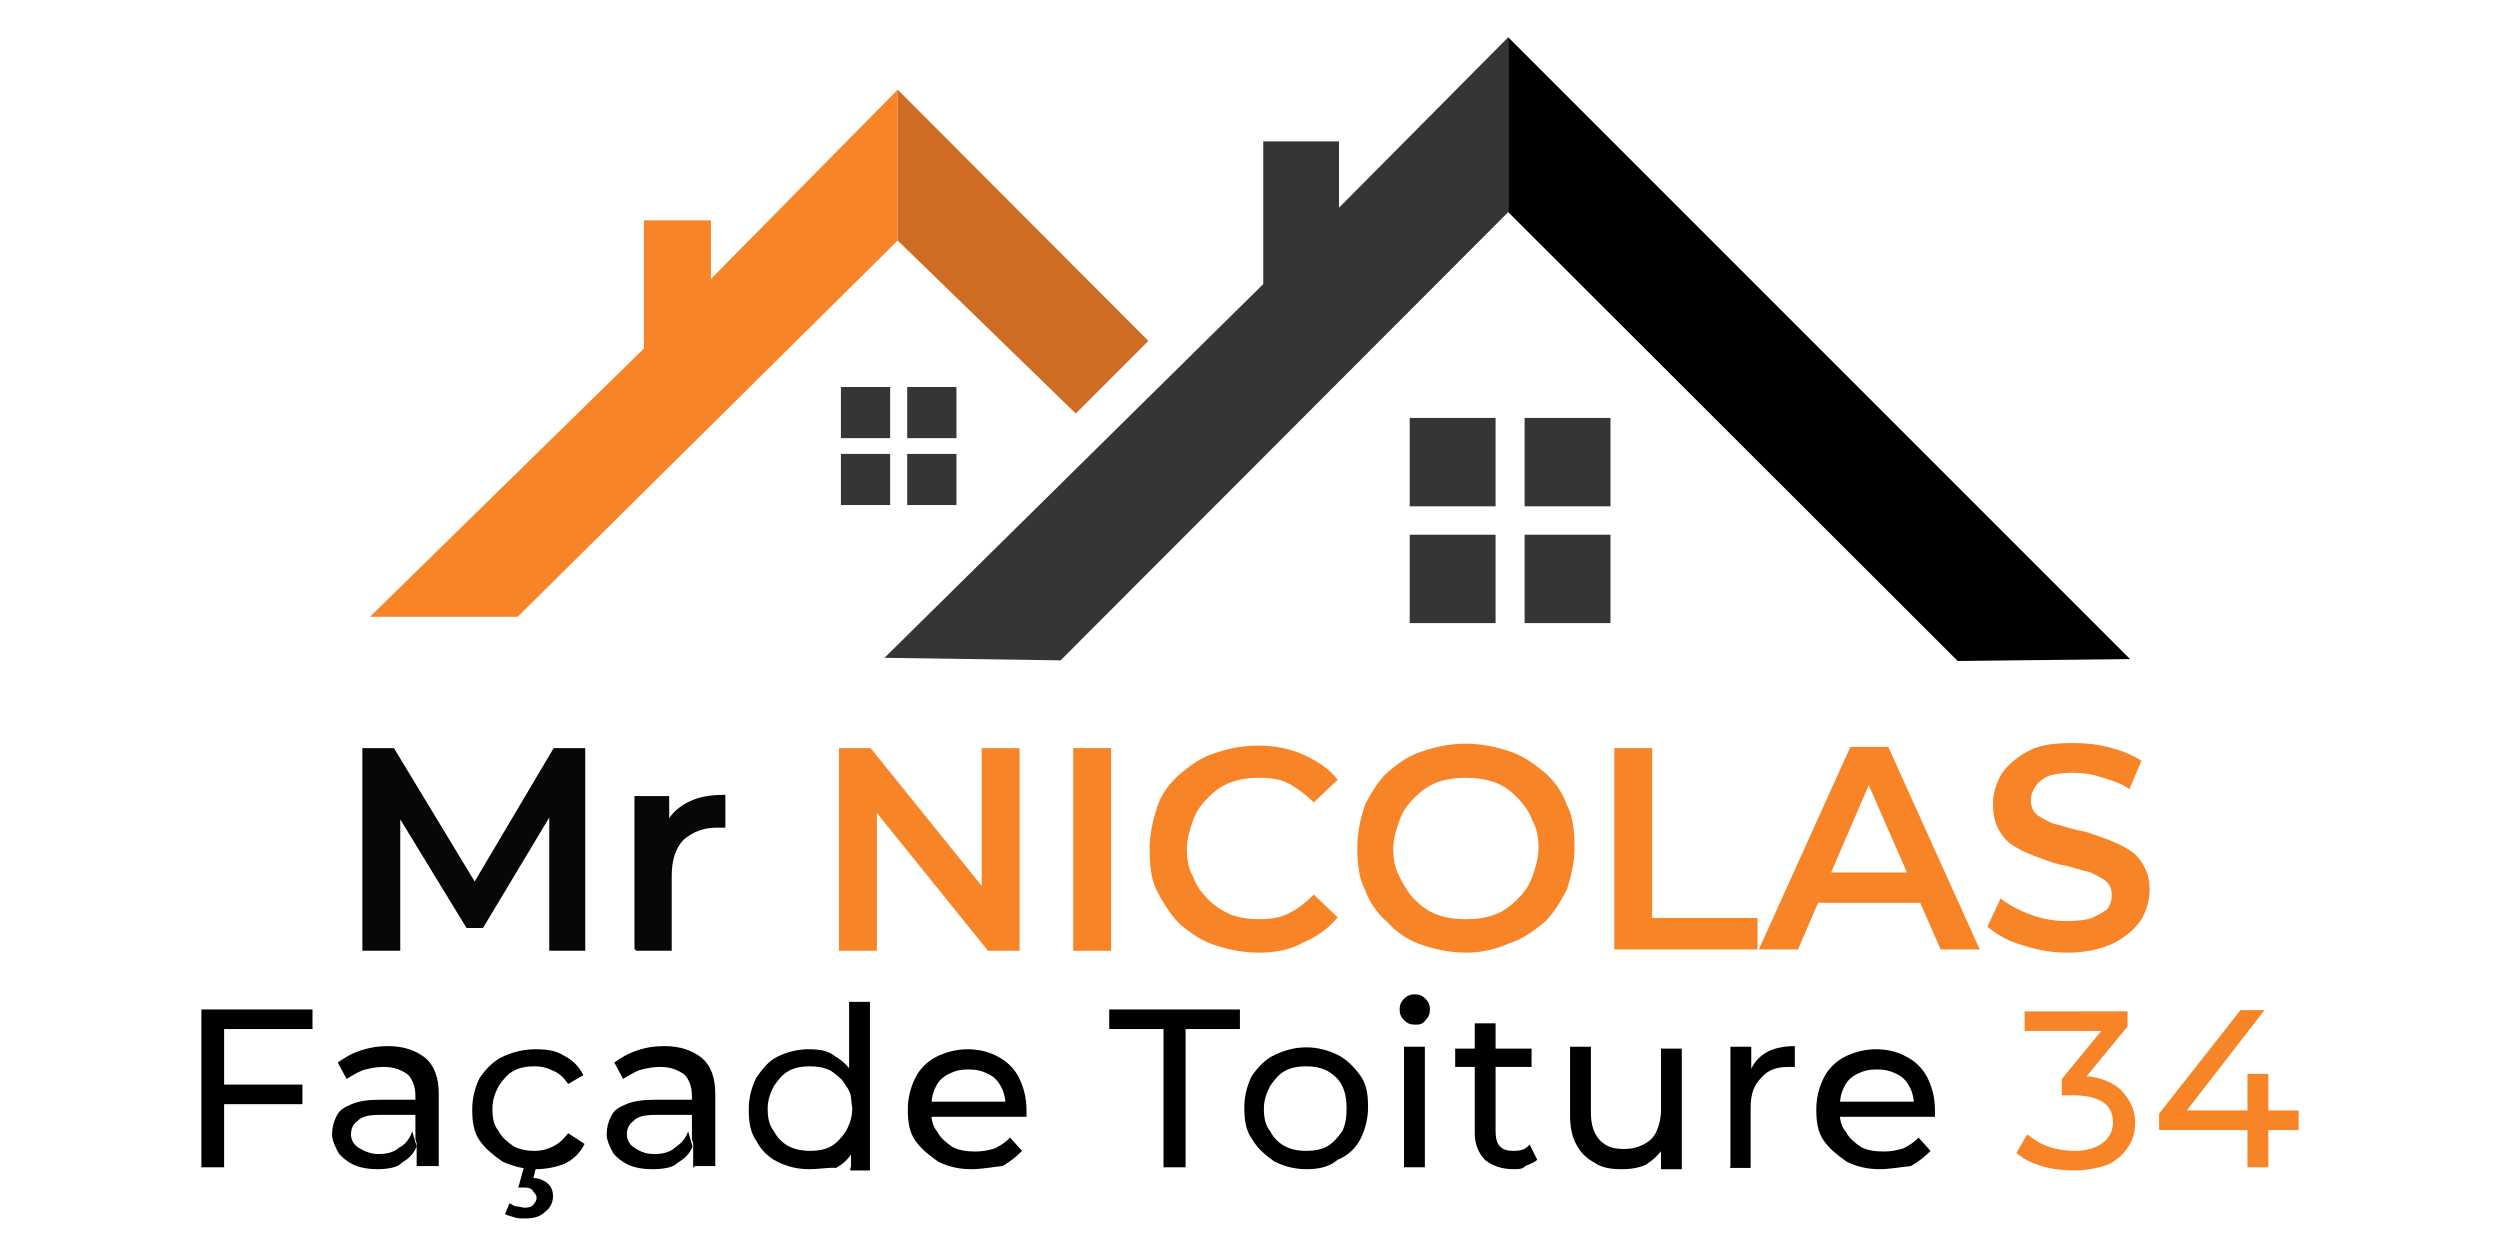 <?xml version="1.0" encoding="UTF-8"?> <svg xmlns="http://www.w3.org/2000/svg" xmlns:xlink="http://www.w3.org/1999/xlink" version="1.1" id="Calque_1" x="0px" y="0px" viewBox="0 0 396 196.9" style="enable-background:new 0 0 396 196.9;" xml:space="preserve"> <style type="text/css"> .st0{fill:#F78426;} .st1{fill:#CE6C24;} .st2{fill:#353537;} .st3{fill:#070707;} </style> <g id="Calque_2_00000033326999941483603320000013070588150384262588_"> </g> <g> <polygon class="st0" points="58.6,97.7 82,97.7 142.2,38.1 142.2,14.2 112.6,44.2 112.6,34.9 102,34.9 102,55.2 "></polygon> <polygon class="st1" points="181.9,54 142.2,14.2 142.2,38.1 170.4,65.5 "></polygon> <rect x="133.2" y="61.3" class="st2" width="7.8" height="8.1"></rect> <rect x="143.7" y="61.3" class="st2" width="7.8" height="8.1"></rect> <rect x="133.2" y="71.9" class="st2" width="7.8" height="8.1"></rect> <rect x="143.7" y="71.9" class="st2" width="7.8" height="8.1"></rect> <rect x="223.3" y="66.2" class="st2" width="13.6" height="14"></rect> <rect x="241.5" y="66.2" class="st2" width="13.6" height="14"></rect> <rect x="223.3" y="84.7" class="st2" width="13.6" height="14"></rect> <rect x="241.5" y="84.7" class="st2" width="13.6" height="14"></rect> <polygon class="st2" points="140.1,104.2 200.1,45 200.1,22.4 212.1,22.4 212.1,32.9 238.9,5.9 238.9,33.6 168,104.6 "></polygon> <polygon points="337.4,104.4 238.9,5.9 238.9,33.6 310.1,104.7 "></polygon> </g> <g> <g> <path class="st3" d="M57.4,150.4v-31.9h5l14.1,23.3h-2.6l13.8-23.3h5v32.1h-5.7v-23.1h1.2l-11.7,19.5h-2.6l-11.9-19.5h1.4v23.1h-6 V150.4z"></path> <path class="st3" d="M100.5,150.4v-24.3h5.5v6.7l-0.7-1.9c0.7-1.7,1.9-2.9,3.6-3.8s3.6-1.2,6-1.2v5.2c-0.2,0-0.5,0-0.7,0 c-0.2,0-0.5,0-0.7,0c-2.1,0-3.8,0.7-5.2,1.9c-1.2,1.2-1.9,3.1-1.9,5.7v11.9h-5.7V150.4z"></path> <path class="st0" d="M132.9,150.4v-31.9h5l20,24.8h-2.4v-24.8h6v32.1h-5l-20-24.8h2.4v24.8h-6V150.4z"></path> <path class="st0" d="M170,150.4v-31.9h6v32.1h-6V150.4z"></path> <path class="st0" d="M199.3,150.9c-2.4,0-4.8-0.5-6.9-1.2c-2.1-0.7-3.8-1.9-5.5-3.3c-1.4-1.4-2.6-3.3-3.6-5.2 c-1-1.9-1.2-4.3-1.2-6.7s0.5-4.5,1.2-6.7s2.1-3.8,3.6-5.2c1.7-1.4,3.3-2.6,5.5-3.3c2.1-0.7,4.3-1.2,6.9-1.2c2.6,0,5,0.5,7.1,1.4 c2.1,1,4,2.1,5.5,4l-3.8,3.6c-1.2-1.2-2.4-2.1-3.8-2.9s-3.1-1-4.8-1s-3.1,0.2-4.5,0.7c-1.4,0.5-2.6,1.4-3.6,2.4 c-1,1-1.9,2.1-2.4,3.6c-0.5,1.4-1,2.9-1,4.5c0,1.7,0.2,3.1,1,4.5c0.5,1.4,1.4,2.6,2.4,3.6c1,1,2.1,1.7,3.6,2.4 c1.4,0.5,2.9,0.7,4.5,0.7s3.3-0.2,4.8-1s2.6-1.7,3.8-2.9l3.8,3.6c-1.4,1.7-3.3,3.1-5.5,4C204.5,150.4,202.2,150.9,199.3,150.9z"></path> <path class="st0" d="M232.2,150.9c-2.4,0-4.8-0.5-6.9-1.2c-2.1-0.7-4-1.9-5.5-3.6c-1.7-1.4-2.9-3.3-3.6-5.2 c-1-1.9-1.2-4.3-1.2-6.7c0-2.4,0.5-4.5,1.2-6.7c1-1.9,2.1-3.8,3.6-5.2c1.7-1.4,3.3-2.6,5.5-3.3c2.1-0.7,4.3-1.2,6.9-1.2 c2.4,0,4.8,0.5,6.9,1.2c2.1,0.7,3.8,1.9,5.5,3.3s2.9,3.3,3.6,5.2c1,1.9,1.2,4.3,1.2,6.7c0,2.4-0.5,4.5-1.2,6.7 c-1,1.9-2.1,3.8-3.6,5.2c-1.7,1.4-3.3,2.6-5.5,3.3C236.9,150.4,234.6,150.9,232.2,150.9z M232.2,145.6c1.7,0,3.1-0.2,4.5-0.7 c1.4-0.5,2.6-1.4,3.6-2.4s1.9-2.1,2.4-3.6c0.5-1.4,1-2.9,1-4.5s-0.2-3.1-1-4.5c-0.5-1.4-1.4-2.6-2.4-3.6c-1-1-2.1-1.9-3.6-2.4 s-2.9-0.7-4.5-0.7s-3.1,0.2-4.5,0.7c-1.4,0.5-2.6,1.4-3.6,2.4c-1,1-1.9,2.1-2.4,3.6c-0.5,1.4-1,2.9-1,4.5s0.2,3.1,1,4.5 c0.7,1.4,1.4,2.6,2.4,3.6s2.1,1.9,3.6,2.4C229.1,145.4,230.5,145.6,232.2,145.6z"></path> <path class="st0" d="M255.7,150.4v-31.9h6v26.9h16.7v5H255.7z"></path> <path class="st0" d="M278.6,150.4l14.5-32.1h6l14.5,32.1h-6.2l-12.6-28.8h2.4l-12.4,28.8H278.6z M285.3,143l1.7-4.8h17.4l1.7,4.8 H285.3z"></path> <path class="st0" d="M327.4,150.9c-2.6,0-5-0.5-7.1-1.2c-2.4-0.7-4-1.7-5.5-2.9l2.1-4.5c1.2,1,2.9,1.9,4.8,2.6 c1.9,0.7,3.8,1,5.7,1c1.7,0,3.1-0.2,4-0.5c1-0.5,1.9-1,2.4-1.4c0.5-0.7,0.7-1.4,0.7-2.1c0-1-0.2-1.7-1-2.4c-0.7-0.5-1.7-1-2.6-1.4 c-1.2-0.2-2.4-0.7-3.8-1c-1.4-0.2-2.6-0.7-4-1.2c-1.4-0.5-2.6-1-3.8-1.7c-1.2-0.7-1.9-1.4-2.6-2.6c-0.7-1.2-1-2.4-1-4.3 c0-1.7,0.5-3.3,1.4-4.8c1-1.4,2.4-2.6,4.3-3.6c1.9-1,4.3-1.2,7.1-1.2c1.9,0,3.8,0.2,5.7,0.7c1.9,0.5,3.6,1.2,5,2.1l-1.9,4.5 c-1.4-1-2.9-1.4-4.5-1.9c-1.4-0.5-3.1-0.7-4.3-0.7c-1.7,0-3.1,0.2-4,0.5c-1,0.5-1.7,1-2.1,1.7c-0.5,0.7-0.7,1.4-0.7,2.1 c0,1,0.2,1.7,1,2.4c0.7,0.5,1.7,1,2.6,1.4c1.2,0.2,2.4,0.7,3.8,1c1.4,0.2,2.6,0.7,4,1.2c1.4,0.5,2.6,1,3.8,1.7 c1.2,0.7,1.9,1.4,2.6,2.6c0.7,1.2,1,2.4,1,4s-0.5,3.3-1.4,4.8c-1,1.4-2.4,2.6-4.3,3.6C332.7,150.4,330.3,150.9,327.4,150.9z"></path> </g> <g> <path d="M35.5,184.9h-3.6v-25h17.6v3.1H35.5V184.9z M35,171.8h12.9v3.1H35V171.8z"></path> <path d="M59.8,185.2c-1.4,0-2.6-0.2-3.8-0.7c-1-0.5-1.9-1.2-2.4-1.9c-0.5-1-1-1.9-1-2.9c0-1,0.2-1.9,0.7-2.9 c0.5-1,1.2-1.4,2.4-1.9c1.2-0.5,2.6-0.7,4.5-0.7h6v2.4h-6c-1.7,0-2.9,0.2-3.6,1c-0.7,0.5-1,1.2-1,2.1s0.5,1.7,1.2,2.1s1.7,1,3.1,1 c1.2,0,2.4-0.2,3.3-1c1-0.5,1.7-1.4,2.1-2.6l0.7,2.4c-0.5,1.2-1.2,1.9-2.4,2.6C63.1,184.9,61.4,185.2,59.8,185.2z M66,184.9v-3.8 l-0.2-0.7v-6.9c0-1.4-0.5-2.6-1.2-3.3c-1-0.7-2.1-1.2-3.8-1.2c-1.2,0-2.1,0.2-3.3,0.5c-1.2,0.5-1.9,1-2.6,1.4l-1.4-2.6 c1-0.7,2.1-1.4,3.6-1.9s2.9-0.7,4.3-0.7c2.6,0,4.5,0.7,6,1.9c1.4,1.2,2.1,3.1,2.1,5.7v11.4H66V184.9z"></path> <path d="M84.8,185.2c-1.9,0-3.6-0.5-5.2-1.2c-1.4-1-2.6-1.9-3.6-3.3c-1-1.4-1.2-3.1-1.2-5s0.5-3.6,1.2-5c1-1.4,2.1-2.6,3.6-3.3 c1.4-0.7,3.3-1.2,5.2-1.2c1.7,0,3.3,0.2,4.5,1c1.4,0.7,2.4,1.7,3.1,3.1l-2.4,1.4c-0.7-1-1.4-1.7-2.4-2.1c-1-0.5-1.9-0.7-2.9-0.7 c-1.2,0-2.4,0.2-3.3,0.7c-1,0.5-1.7,1.4-2.4,2.4c-0.5,1-1,2.1-1,3.6s0.2,2.6,1,3.6c0.5,1,1.4,1.7,2.4,2.4c1,0.5,2.1,0.7,3.3,0.7 c1,0,1.9-0.2,2.9-0.7c1-0.5,1.7-1.2,2.4-2.1l2.6,1.7c-0.7,1.4-1.7,2.4-3.1,3.1C88.1,184.9,86.4,185.2,84.8,185.2z M83.1,193 c-0.7,0-1.2,0-1.7-0.2c-0.5-0.2-1-0.2-1.4-0.5l0.7-1.7c0.5,0.2,0.7,0.5,1.2,0.5s0.7,0.2,1.2,0.2c0.7,0,1.2-0.2,1.4-0.5 c0.2-0.2,0.5-0.7,0.5-1c0-0.5-0.2-0.7-0.5-1c-0.2-0.5-0.7-0.7-1.4-0.7h-1l1-3.6H85l-0.5,2.1c1,0,1.9,0.5,2.4,1 c0.5,0.5,0.7,1.2,0.7,1.9c0,1-0.5,1.9-1.2,2.4C85.5,192.8,84.5,193,83.1,193z"></path> <path d="M103.3,185.2c-1.4,0-2.6-0.2-3.8-0.7c-1-0.5-1.9-1.2-2.4-1.9c-0.5-1-1-1.9-1-2.9c0-1,0.2-1.9,0.7-2.9 c0.5-1,1.2-1.4,2.4-1.9c1.2-0.5,2.6-0.7,4.5-0.7h6.2v2.4h-6c-1.7,0-2.9,0.2-3.6,1c-0.7,0.5-1,1.2-1,2.1s0.5,1.7,1.2,2.1 c0.7,0.5,1.7,1,3.1,1c1.2,0,2.4-0.2,3.3-1c1-0.7,1.7-1.4,2.1-2.6l0.7,2.4c-0.5,1.2-1.2,1.9-2.4,2.6 C106.7,184.9,105.2,185.2,103.3,185.2z M109.8,184.9v-3.8l-0.2-0.7v-6.9c0-1.4-0.5-2.6-1.2-3.3c-1-0.7-2.1-1.2-3.8-1.2 c-1.2,0-2.1,0.2-3.3,0.5c-1.2,0.5-1.9,1-2.6,1.4l-1.4-2.6c1-0.7,2.1-1.4,3.6-1.9c1.4-0.5,2.9-0.7,4.3-0.7c2.6,0,4.5,0.7,6,1.9 c1.4,1.2,2.1,3.1,2.1,5.7v11.4h-3.3V184.9z"></path> <path d="M128.1,185.2c-1.9,0-3.6-0.5-5-1.2s-2.6-1.9-3.3-3.3c-1-1.4-1.2-3.1-1.2-5s0.5-3.6,1.2-5c1-1.4,1.9-2.6,3.3-3.3 s3.1-1.2,5-1.2c1.7,0,3.1,0.2,4.3,1.2c1.2,0.7,2.4,1.9,3.1,3.3s1.2,3.3,1.2,5.5s-0.5,4-1.2,5.5c-0.7,1.4-1.7,2.6-3.1,3.3 C131.2,184.9,129.8,185.2,128.1,185.2z M128.3,182.3c1.2,0,2.4-0.2,3.3-0.7s1.7-1.4,2.4-2.4c0.5-1,1-2.1,1-3.6 c0-1.4-0.2-2.6-1-3.6c-0.5-1-1.4-1.7-2.4-2.4c-1-0.5-2.1-0.7-3.3-0.7c-1.2,0-2.4,0.2-3.3,0.7c-1,0.5-1.7,1.4-2.4,2.4 c-0.5,1-1,2.1-1,3.6c0,1.4,0.2,2.6,1,3.6c0.5,1,1.4,1.9,2.4,2.4C126,182.1,127.2,182.3,128.3,182.3z M134.8,184.9v-5l0.2-4.3 l-0.5-4.3v-12.6h3.3v26.7h-3.1V184.9z"></path> <path d="M153.8,185.2c-2.1,0-3.8-0.5-5.2-1.2c-1.4-1-2.6-1.9-3.6-3.3c-1-1.4-1.2-3.1-1.2-5s0.5-3.6,1.2-5s1.9-2.6,3.3-3.3 s3.1-1.2,5-1.2c1.9,0,3.6,0.5,4.8,1.2c1.4,0.7,2.6,1.9,3.3,3.3s1.2,3.1,1.2,5.2c0,0.2,0,0.2,0,0.5s0,0.5,0,0.5h-16.2v-2.4h14.3 l-1.4,1c0-1.2-0.2-2.4-0.7-3.3c-0.5-1-1.2-1.7-2.1-2.1c-1-0.5-1.9-0.7-3.1-0.7c-1.2,0-2.1,0.2-3.1,0.7c-1,0.5-1.7,1.2-2.1,2.1 c-0.5,1-0.7,2.1-0.7,3.3v0.5c0,1.2,0.2,2.4,1,3.3c0.5,1,1.4,1.7,2.4,2.4c1,0.5,2.1,0.7,3.6,0.7c1.2,0,2.1-0.2,3.1-0.5 c1-0.5,1.7-1,2.4-1.7l1.9,2.1c-1,1-1.9,1.7-3.1,2.4C156.9,184.9,155.5,185.2,153.8,185.2z"></path> <path d="M184.3,184.9V163h-8.6v-3.1h20.7v3.1h-8.6v21.9H184.3z"></path> <path d="M206.9,185.2c-1.9,0-3.6-0.5-5-1.2c-1.4-1-2.6-1.9-3.6-3.6c-1-1.4-1.2-3.1-1.2-5c0-1.9,0.5-3.6,1.2-5 c1-1.4,2.1-2.6,3.6-3.3s3.1-1.2,5-1.2c1.9,0,3.6,0.5,5,1.2s2.6,1.9,3.6,3.3s1.2,3.1,1.2,5c0,1.9-0.5,3.6-1.2,5s-1.9,2.6-3.6,3.3 C210.5,184.9,208.8,185.2,206.9,185.2z M206.9,182.3c1.2,0,2.4-0.2,3.3-0.7s1.7-1.4,2.4-2.4c0.5-1,0.7-2.1,0.7-3.6 c0-1.4-0.2-2.6-0.7-3.6c-0.5-1-1.2-1.7-2.4-2.4c-1-0.5-2.1-0.7-3.3-0.7c-1.2,0-2.4,0.2-3.3,0.7c-1,0.5-1.7,1.4-2.4,2.4 c-0.5,1-1,2.1-1,3.6c0,1.4,0.2,2.6,1,3.6c0.5,1,1.4,1.9,2.4,2.4S205.7,182.3,206.9,182.3z"></path> <path d="M224.1,162.3c-0.7,0-1.2-0.2-1.7-0.7s-0.7-1-0.7-1.7c0-0.7,0.2-1.2,0.7-1.7c0.5-0.5,1-0.7,1.7-0.7s1.2,0.2,1.7,0.7 c0.5,0.5,0.7,1,0.7,1.7c0,0.7-0.2,1.2-0.7,1.7C225.3,162.3,224.8,162.3,224.1,162.3z M222.4,184.9v-19.1h3.3v19.1H222.4z"></path> <path d="M230.5,169v-2.9h12.1v2.9H230.5z M239.8,185.2c-1.9,0-3.3-0.5-4.5-1.4c-1-1-1.7-2.4-1.7-4.3v-17.4h3.3v17.1 c0,1,0.2,1.9,0.7,2.4c0.5,0.5,1.2,0.7,2.1,0.7c1.2,0,1.9-0.2,2.6-1l1.2,2.4c-0.5,0.5-1.2,0.7-1.9,1 C241.2,185.2,240.5,185.2,239.8,185.2z"></path> <path d="M256.9,185.2c-1.7,0-3.1-0.2-4.3-1c-1.2-0.7-2.1-1.4-2.9-2.9c-0.7-1.2-1-2.9-1-4.5v-11h3.3v10.5c0,1.9,0.5,3.3,1.4,4.3 c1,1,2.1,1.4,3.8,1.4c1.2,0,2.1-0.2,3.1-0.7c1-0.5,1.7-1.2,2.1-2.1s0.7-2.1,0.7-3.3v-9.8h3.3v19.1h-3.3v-5l0.5,1.4 c-0.7,1.2-1.7,2.1-2.9,2.9C259.8,184.9,258.6,185.2,256.9,185.2z"></path> <path d="M274.1,184.9v-19.1h3.3v5.2l-0.2-1.2c0.5-1.4,1.4-2.4,2.6-3.1c1.2-0.7,2.9-1,4.5-1v3.3c-0.2,0-0.2,0-0.5,0 c-0.2,0-0.2,0-0.5,0c-1.9,0-3.3,0.5-4.3,1.7c-1.2,1.2-1.7,2.6-1.7,4.8v9.5h-3.3V184.9z"></path> <path d="M297.7,185.2c-2.1,0-3.8-0.5-5.2-1.2c-1.4-1-2.6-1.9-3.6-3.3c-1-1.4-1.2-3.1-1.2-5s0.5-3.6,1.2-5s1.9-2.6,3.3-3.3 c1.4-0.7,3.1-1.2,5-1.2s3.6,0.5,4.8,1.2c1.4,0.7,2.6,1.9,3.3,3.3c0.7,1.4,1.2,3.1,1.2,5.2c0,0.2,0,0.2,0,0.5s0,0.5,0,0.5h-16.2 v-2.4h14.3l-1.4,1c0-1.2-0.2-2.4-0.7-3.3c-0.5-1-1.2-1.7-2.1-2.1c-1-0.5-1.9-0.7-3.1-0.7s-2.1,0.2-3.1,0.7c-1,0.5-1.7,1.2-2.1,2.1 c-0.5,1-0.7,2.1-0.7,3.3v0.5c0,1.2,0.2,2.4,1,3.3c0.5,1,1.4,1.7,2.4,2.4c1,0.5,2.1,0.7,3.6,0.7c1.2,0,2.1-0.2,3.1-0.5 c1-0.5,1.7-1,2.4-1.7l1.9,2.1c-1,1-1.9,1.7-3.1,2.4C300.8,184.9,299.3,185.2,297.7,185.2z"></path> <path class="st0" d="M328.6,185.4c-1.7,0-3.6-0.2-5.2-0.7c-1.7-0.5-3.1-1.2-4-2.1l1.7-2.9c1,0.7,1.9,1.4,3.3,1.9 c1.4,0.5,2.9,0.7,4.3,0.7c1.9,0,3.3-0.5,4.3-1.2s1.7-1.9,1.7-3.3s-0.5-2.4-1.4-3.1c-1-0.7-2.6-1.2-4.8-1.2h-1.9v-2.6l7.4-9 l0.5,1.4h-13.8v-3.1H337v2.4l-7.4,9l-1.9-1.2h1.2c3.1,0,5.2,0.7,6.9,2.1c1.4,1.4,2.4,3.1,2.4,5.2c0,1.4-0.2,2.6-1,3.8 c-0.7,1.2-1.7,2.1-3.1,2.9C332.7,184.9,330.8,185.4,328.6,185.4z"></path> <path class="st0" d="M342,179v-2.6l12.9-16.4h3.8L346,176.4l-1.9-0.5h20v3.1C364.1,179,342,179,342,179z M356,184.9v-6.2v-3.1 v-5.5h3.3v14.8C359.3,184.9,356,184.9,356,184.9z"></path> </g> </g> </svg> 